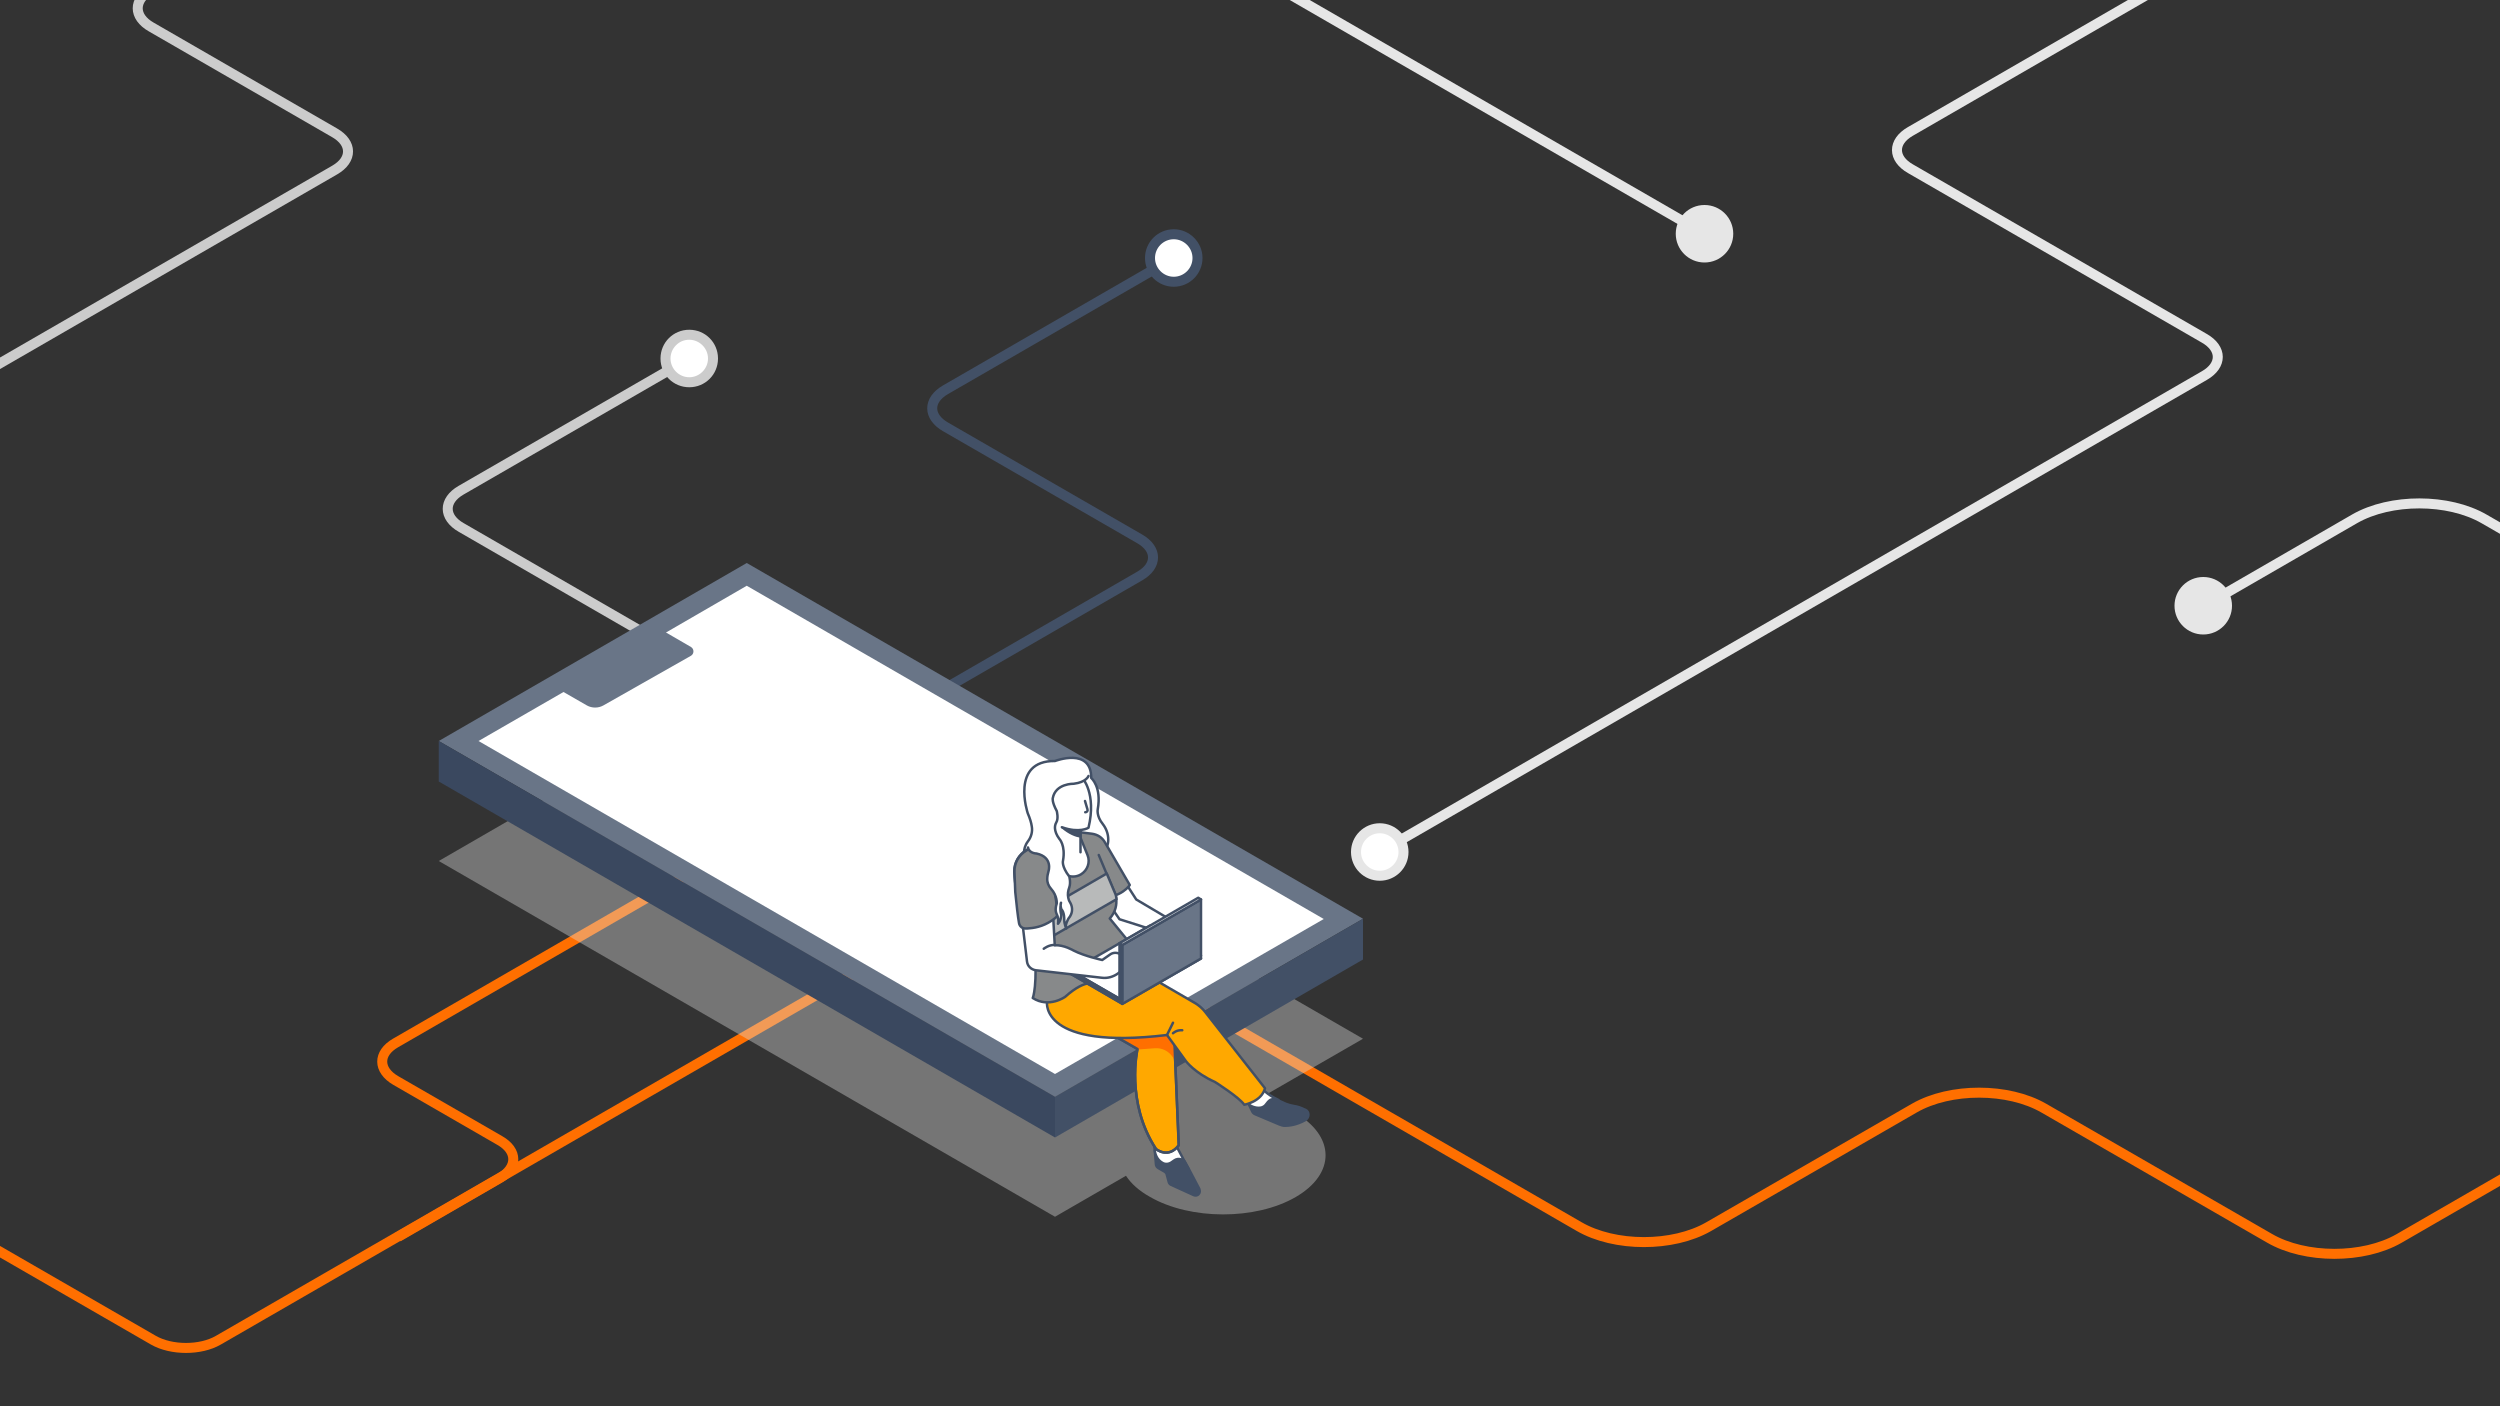 <?xml version="1.0" encoding="utf-8"?>
<!-- Generator: Adobe Illustrator 24.1.0, SVG Export Plug-In . SVG Version: 6.00 Build 0)  -->
<svg version="1.1" id="Layer_1" xmlns="http://www.w3.org/2000/svg" xmlns:xlink="http://www.w3.org/1999/xlink" x="0px" y="0px"
	 viewBox="0 0 1000 562.5" style="enable-background:new 0 0 1000 562.5;" xml:space="preserve">
<rect x="0" y="0" width="1000" height="562.5" fill="#333333" stroke="none"/>
<style type="text/css">
	.st0{clip-path:url(#SVGID_2_);}
	.st1{fill:none;stroke:#E6E6E6;stroke-width:4;stroke-miterlimit:10;}
	.st2{fill:none;stroke:#FF6F00;stroke-width:4;stroke-miterlimit:10;}
	.st3{clip-path:url(#SVGID_4_);}
	.st4{fill:none;stroke:#CCCCCC;stroke-width:4;stroke-miterlimit:10;}
	.st5{clip-path:url(#SVGID_6_);}
	.st6{fill:none;stroke:#425066;stroke-width:4;stroke-miterlimit:10;}
	.st7{fill:#FFFFFF;}
	.st8{fill:#CCCCCC;}
	.st9{fill:#425066;}
	.st10{fill:#E6E6E6;}
	.st11{opacity:0.39;fill-rule:evenodd;clip-rule:evenodd;fill:#DDDDDD;}
	.st12{fill:#697587;}
	.st13{fill:#3A485F;}
	.st14{fill:#FFFFFF;stroke:#425066;stroke-linecap:round;stroke-linejoin:round;}
	.st15{fill-rule:evenodd;clip-rule:evenodd;fill:#425066;stroke:#425066;stroke-linecap:round;stroke-linejoin:round;}
	.st16{fill-rule:evenodd;clip-rule:evenodd;fill:#FFFFFF;stroke:#425066;stroke-linecap:round;stroke-linejoin:round;}
	.st17{fill-rule:evenodd;clip-rule:evenodd;fill:#FFA800;stroke:#425066;stroke-linecap:round;stroke-linejoin:round;}
	.st18{fill-rule:evenodd;clip-rule:evenodd;fill:#FF6F00;}
	.st19{fill:none;stroke:#425066;stroke-linecap:round;stroke-linejoin:round;}
	.st20{fill:#87898A;stroke:#425066;stroke-linecap:round;stroke-linejoin:round;}
	.st21{fill:#B8BABA;stroke:#425066;stroke-linecap:round;stroke-linejoin:round;}
	.st22{fill:#425066;stroke:#425066;stroke-linecap:round;stroke-linejoin:round;}
	.st23{fill:#FFFFFF;stroke:#FFFFFF;stroke-width:0.33;stroke-linecap:round;stroke-linejoin:round;}
	.st24{fill:#697587;stroke:#425066;stroke-linecap:round;stroke-linejoin:round;}
</style>
<g id="Footer">
	<g>
		<defs>
			<rect id="SVGID_1_" x="1000" width="1000" height="562.5"/>
		</defs>
		<clipPath id="SVGID_2_">
			<use xlink:href="#SVGID_1_"  style="overflow:visible;"/>
		</clipPath>
		<g class="st0">
			<g>
				<path class="st1" d="M957,186.3L1148.7,297c14.3,8.3,37.5,8.3,51.8,0.1l85.4-49.3c14.3-8.2,37.4-8.2,51.8,0.1l34.9,20.2"/>
				<path class="st2" d="M1580.4,442.6l-238.7-137.8c-14.3-8.3-37.5-8.3-51.8-0.1L942.1,505.5"/>
			</g>
		</g>
	</g>
	<g>
		<defs>
			<rect id="SVGID_3_" x="-1000" width="1000" height="562.5"/>
		</defs>
		<clipPath id="SVGID_4_">
			<use xlink:href="#SVGID_3_"  style="overflow:visible;"/>
		</clipPath>
		<g class="st3">
			<g>
				<line class="st4" x1="88.2" y1="94.2" x2="-247.5" y2="288"/>
				<path class="st2" d="M-476.2,382.3l104.1,60.1c14.4,8.3,37.5,8.3,51.8,0.1l84.3-48.7c14.3-8.2,37.4-8.2,51.8,0.1l284.8,164.5"/>
			</g>
		</g>
	</g>
	<g>
		<defs>
			<rect id="SVGID_5_" width="1000" height="562.5"/>
		</defs>
		<clipPath id="SVGID_6_">
			<use xlink:href="#SVGID_5_"  style="overflow:visible;"/>
		</clipPath>
		<g class="st5">
			<g>
				<path class="st4" d="M152.6-57.4L60.4-4.2C53.3,0,53.3,6.7,60.5,10.8l73.3,42.3c7.2,4.1,7.2,10.8,0.1,14.9l-253.2,146.2"/>
				<line class="st1" x1="681.8" y1="93.5" x2="422.2" y2="-56.4"/>
				<path class="st1" d="M911.6-32.6L764.1,52.6c-7.1,4.1-7.1,10.8,0.1,14.9l117.5,67.8c7.2,4.1,7.2,10.8,0.1,14.9L551.9,340.8"/>
				<path class="st1" d="M1074,253.9l-80.3-46.3c-14.3-8.3-37.5-8.3-51.8-0.1l-60.6,35"/>
				<path class="st2" d="M1122.5,323.2L1018.9,383c-7.1,4.1-7.1,10.8,0.1,15l41.6,24c7.2,4.1,7.2,10.8,0.1,15l-101.1,58.4
					c-14.3,8.2-37.5,8.2-51.8-0.1l-90.2-52c-14.3-8.3-37.5-8.3-51.8-0.1l-82.4,47.5c-14.3,8.2-37.5,8.2-51.8-0.1L453.9,388"/>
				<path class="st6" d="M469.5,103.2l-91.3,52.7c-7.1,4.1-7.1,10.8,0.1,14.9l77.5,44.7c7.2,4.1,7.2,10.8,0.1,14.9l-109.1,63"/>
				<path class="st4" d="M275.7,143.4l-91.3,52.7c-7.1,4.1-7.1,10.8,0.1,14.9l142.9,82.5"/>
				<path class="st2" d="M384.6,364.5L87.3,536.1c-7.1,4.1-18.7,4.1-25.9,0l-94.3-54.4"/>
				<g>
					<circle class="st7" cx="275.7" cy="143.4" r="9.5"/>
					<path class="st8" d="M275.7,135.9c4.1,0,7.5,3.4,7.5,7.5s-3.4,7.5-7.5,7.5s-7.5-3.4-7.5-7.5c0-2,0.8-3.9,2.2-5.3
						C271.9,136.6,273.7,135.9,275.7,135.9 M275.7,131.9c-6.4,0-11.5,5.1-11.5,11.5s5.1,11.5,11.5,11.5s11.5-5.1,11.5-11.5
						S282.1,131.9,275.7,131.9L275.7,131.9z"/>
				</g>
				<g>
					<path class="st7" d="M469.5,112.7c-5.2,0-9.5-4.3-9.5-9.5s4.3-9.5,9.5-9.5s9.5,4.3,9.5,9.5c0,2.5-1,4.9-2.8,6.7
						S472,112.7,469.5,112.7z"/>
					<path class="st9" d="M469.5,95.7c4.1,0,7.5,3.4,7.5,7.5c0,2-0.8,3.9-2.2,5.3c-1.4,1.4-3.3,2.2-5.3,2.2c-4.1,0-7.5-3.4-7.5-7.5
						c0-2,0.8-3.9,2.2-5.3C465.6,96.5,467.5,95.7,469.5,95.7 M469.5,91.7c-6.4,0-11.5,5.2-11.5,11.5s5.1,11.5,11.5,11.5
						s11.5-5.2,11.5-11.5S475.8,91.7,469.5,91.7L469.5,91.7z"/>
				</g>
				<g>
					<circle class="st7" cx="551.9" cy="340.8" r="9.5"/>
					<path class="st10" d="M551.9,333.3c4.1,0,7.5,3.4,7.5,7.5c0,2-0.8,3.9-2.2,5.3c-1.4,1.4-3.3,2.2-5.3,2.2
						c-4.1,0-7.5-3.4-7.5-7.5c0-2,0.8-3.9,2.2-5.3C548,334.1,549.9,333.3,551.9,333.3 M551.9,329.3c-6.3,0-11.5,5.1-11.5,11.5
						s5.2,11.5,11.5,11.5s11.5-5.1,11.5-11.5S558.2,329.3,551.9,329.3L551.9,329.3z"/>
				</g>
				<circle class="st10" cx="681.8" cy="93.5" r="11.5"/>
				<circle class="st10" cx="881.3" cy="242.3" r="11.5"/>
				<path class="st2" d="M317,325.5l-158.8,91.7c-7.1,4.1-7.1,10.8,0.1,15l41.6,24c7.2,4.1,7.2,10.8,0.1,15l-40.8,23.6"/>
			</g>
		</g>
	</g>
</g>
<g id="Main">
	<path class="st11" d="M518,445.1c-4.3-2.5-9.3-4.3-14.6-5.5l41.8-24.1L298.7,273.2l-123.2,71.2L422,486.7l28.4-16.4
		c2,3.1,5.2,6,9.5,8.4c16.2,9.4,42.4,9.4,58.4,0.1C534.3,469.5,534.2,454.5,518,445.1z"/>
	<g>
		<polygon class="st12" points="545.2,367.5 422,438.7 175.5,296.4 298.7,225.2 		"/>
		<polygon class="st9" points="545.2,367.5 545.2,383.8 422,455 422,438.7 		"/>
		<polygon class="st13" points="422,438.7 175.5,296.4 175.5,312.6 422,455 		"/>
		<path class="st7" d="M298.7,234.3L266.4,253l10,5.8c1.3,0.8,1.3,2.7,0,3.5l-35.1,19.9c-2,1.1-4.5,1.1-6.5,0l-9.4-5.4l-34,19.6
			L422,429.6l107.5-62L298.7,234.3L298.7,234.3z"/>
	</g>
	<g>
		<path class="st14" d="M409.9,343c0,0-1.2-3.2,1.3-6.5c1.3-1.7,1.9-3.9,1.5-6c-0.2-1.4-0.7-3.1-1.6-5.2c0,0-7.1-21.1,10.9-20.9
			c0,0,14.5-5.6,14.5,6.8c0,0,4.2,3.5,2.6,12.5c0,0-0.6,2.7,2,5.9c1.4,1.8,2.2,4,2.2,6.2c0,2-0.6,4.2-2.9,5.2L409.9,343L409.9,343z"
			/>
		<path class="st15" d="M479.9,476.5c0,0.9-0.7,1.7-1.7,1.7c-0.3,0-0.5-0.1-0.8-0.2l-9-4.1c-0.4-0.2-0.8-0.6-0.9-1.1l-0.8-3
			c-0.1-0.5-0.4-0.8-0.8-1.1l-2.6-1.5c-0.5-0.3-0.8-0.8-0.9-1.3l-0.5-5.8c0.1,0.9,0.7,3.5,3,4.8c1.1,0.6,2.5,0.6,3.6-0.1l1.3-0.9
			c1.5-1,3.5-0.5,4.3,1.1l1.4,2.5l0.1,0.2l4.1,7.8C479.8,475.9,479.9,476.2,479.9,476.5L479.9,476.5z"/>
		<path class="st16" d="M475.5,467.7l-1.4-2.5c-0.8-1.6-2.8-2.1-4.3-1.1l-1.3,0.9c-1.1,0.7-2.5,0.8-3.6,0.1c-2.3-1.3-2.9-3.9-3-4.8
			c0-0.2,0-0.3,0-0.3l-0.5-4.7l7.6,0.2L475.5,467.7L475.5,467.7z"/>
		<path class="st17" d="M442.8,412.6l12.2,7c0,0-4.9,21.3,7.4,40c0,0,4.9,4.1,9.1-1.5l-2-47.6L442.8,412.6L442.8,412.6z"/>
		<path class="st18" d="M469.5,410.6l-26.6,2l12.2,7c0,0,0,0.1,0,0.2l6.9-0.5c2.8-0.2,5.4,1.1,7,3.4l1.2,1.8L469.5,410.6
			L469.5,410.6z"/>
		<path class="st19" d="M442.8,412.6l12.2,7c0,0-4.9,21.3,7.4,40c0,0,4.9,4.1,9.1-1.5l-2-47.6L442.8,412.6L442.8,412.6z"/>
		<polygon class="st14" points="450,352.8 454.5,359.8 472.9,370.7 468,374.1 447.8,367.7 436.4,351 		"/>
		<path class="st20" d="M429.6,332.6l7.2,0.9c2.2,0.3,4.1,1.5,5.2,3.5l9.9,17c0,0-3.2,5.2-12.2,5.2L429.6,332.6z"/>
		<path class="st15" d="M522,448.1c-3.5,1.9-6.4,2.2-8,2.2c-0.8,0-1.5-0.2-2.2-0.5l-9.7-4.1c-0.5-0.2-1-0.6-1.2-1.1l-1.2-2.5
			c1.5,1.1,4.4,1.7,5.8,0.7c1-0.7,1.4-1.9,2.4-2.5c1.1-0.7,2.4-0.5,3.5-0.1c1.2,0.6,2.3,1,3.1,1.4c1,0.4,2,0.6,3,0.8
			c1.5,0.2,2.9,0.7,4.3,1.4l0.3,0.1C523.8,444.6,523.8,447.1,522,448.1L522,448.1z"/>
		<path class="st16" d="M511.4,440c-1.2-0.3-2.5-0.6-3.5,0.1c-1,0.7-1.4,1.9-2.4,2.5c-1.4,1-4.3,0.5-5.8-0.7l-1.3-2.8l5.2-5.1
			C505.6,436.8,508.8,438.8,511.4,440L511.4,440z"/>
		<path class="st17" d="M418.8,394.7v6.2c0,0-2.6,19.2,48,13.1l7.6,10.5c0,0,3.5,4.7,11.6,8.3c0,0,9.8,6.2,11.7,9.1
			c0,0,6.9-1.2,8.3-6.6l-24-30.6c-1-1.3-2.3-2.4-3.7-3.3l-35.8-20.8L418.8,394.7L418.8,394.7z"/>
		<line class="st19" x1="466.8" y1="414" x2="469.2" y2="409.1"/>
		<path class="st19" d="M469.2,413.3c0,0,1.4-1.4,3.7-1.2"/>
		<path class="st20" d="M439.5,342l3.1,7.4l3.5,8.3c0,0,0.3,0.8,0.4,2c0.2,1.9-0.1,4.9-2.6,7.7l12.6,15.4l-17.9,10.9
			c0,0-3.8-2.8-12.5,5c0,0-6.5,4.7-13,0.5c0,0,2.1-4.6,0.6-23.3l-1.9-4.7l-2.9-7.2c-1.9-4.8-3-10-3.2-15.2c0-0.1,0-0.3,0-0.4
			c0-3.4,1.9-6.6,4.9-8.4l6.1-3.5l6.5-3.7h2.2"/>
		<path class="st21" d="M446.6,359.7l-29.1,16.8V364l25.2-14.6l3.5,8.3C446.2,357.7,446.5,358.5,446.6,359.7L446.6,359.7z"/>
		<polygon class="st14" points="480.4,383.4 448.9,401.5 428.6,389.7 459.9,371.6 		"/>
		<polygon class="st14" points="480.4,382.2 449.1,400.2 428.6,388.4 459.9,370.3 		"/>
		<polygon class="st22" points="448.9,400.2 428.6,388.4 428.6,389.7 448.9,401.5 		"/>
		<path class="st14" d="M408.9,368.6l1.9,16c0.2,1.8,1.6,3.2,3.5,3.5l26.4,3c2.4,0.3,4.7-0.4,6.6-1.8l5.4-4.1l-4.1-3.2
			c-1.4-1.1-3.3-1.2-4.7-0.1l-3,2.1c0,0-7-1.5-11.5-3.8c0,0-3.8-2.3-7.5-2.1l-0.8-14.5L408.9,368.6L408.9,368.6z"/>
		<path class="st14" d="M417.5,379.5c0,0,2.1-1.7,4.5-1.5"/>
		<path class="st14" d="M429.4,328.2l5.6,13.8c1.2,2.9,0,6.2-2.7,7.8l0,0c-3.5,2-8,0.2-9.1-3.7l-5.6-19.1L429.4,328.2L429.4,328.2z"
			/>
		<polyline class="st14" points="419.8,334.9 417.5,327 422.7,323.2 425.8,320.9 432.2,330.2 432.2,340.9 		"/>
		<path class="st22" d="M432.2,330.2v4.4c-1.8-0.3-4.4-1.2-7.4-3.8l4.3-1.2l-3.3-8.8L432.2,330.2L432.2,330.2z"/>
		<path class="st14" d="M420.1,324.2v-9.8l12.8-3.3c0,0,5.8,6.2,2.5,20c0,0-3.6,2.3-10.6-0.2"/>
		<path class="st14" d="M434,320.4l1,3.4c0.2,0.6-0.3,1.1-0.9,1.1"/>
		<path class="st20" d="M423.1,364.7c0.1,0.9-0.2,1.9-1,2.5c-3.7,3-7.5,3.9-10.2,4.1c-0.6,0.1-1.2,0.1-1.7,0.1
			c-1.3,0-2.4-0.9-2.6-2.2c-0.5-2.8-1-7.5-1.5-12.4l-0.3-7.9c-0.2-3.6,1.7-7,4.9-8.8l6.1-3.5h2L423.1,364.7L423.1,364.7z"/>
		<path class="st23" d="M435.4,310.4c0,0-0.9,2.5-5.9,3.1c0,0-7.3-0.2-8.4,5.8c0,0-0.4,1.4,1.6,5.1c0,0,0.8,3-0.2,4.6
			c-0.4,0.7-0.6,1.6-0.5,2.5c0.1,1,0.5,2.4,1.7,4c0,0,2.6,2.6,1.5,8.8c0,0-0.7,2.1,2.5,6.3c0,0,0.7,2.4,0,4.4
			c-0.5,1.3-0.7,2.7-0.4,4.1c0.1,0.6,0.3,1.2,0.7,1.8c0.9,1.5,1.1,3.3,0.4,4.9c-0.2,0.5-0.5,1-1,1.6c0,0-1.6,2.7-0.9,4
			c0,0-0.8-1.7-0.8-3.5c0-1.1-0.1-2.2-0.5-3.2c-0.2-0.4-0.4-0.8-0.7-1.1c0,0-0.5-1.6-0.1-2.5c0,0-0.6,2.7,0.1,4.8c0,0,0,2.2-1.3,3.6
			c0,0,0.4-2.1-0.5-3.8c-0.4-0.8-0.5-1.7-0.4-2.5c0-0.5,0.2-1.1,0.4-1.8c0,0,0.3-3-2.3-5.9c-1-1.1-1.6-2.6-1.5-4.1
			c0-0.8,0.2-1.8,0.5-2.9c0,0,1.9-5.6-4.8-7.1c0,0-2.9,0-3.4-2.4l4.6-5.9l-0.3-17.1l6.7-5.4l12-2L435.4,310.4L435.4,310.4z"/>
		<path class="st14" d="M435.4,310.4c0,0-0.9,2.5-5.9,3.1c0,0-7.3-0.2-8.4,5.8c0,0-0.4,1.4,1.6,5.1c0,0,0.8,3-0.2,4.6
			c-0.4,0.7-0.6,1.6-0.5,2.5c0.1,1,0.5,2.4,1.7,4c0,0,2.6,2.6,1.5,8.8c0,0-0.7,2.1,2.5,6.3c0,0,0.7,2.4,0,4.4
			c-0.5,1.3-0.7,2.7-0.4,4.1c0.1,0.6,0.3,1.2,0.7,1.8c0.9,1.5,1.1,3.3,0.4,4.9c-0.2,0.5-0.5,1-1,1.6c0,0-1.6,2.7-0.9,4
			c0,0-0.8-1.7-0.8-3.5c0-1.1-0.1-2.2-0.5-3.2c-0.2-0.4-0.4-0.8-0.7-1.1c0,0-0.5-1.6-0.1-2.5c0,0-0.6,2.7,0.1,4.8c0,0,0,2.2-1.3,3.6
			c0,0,0.4-2.1-0.5-3.8c-0.4-0.8-0.5-1.7-0.4-2.5c0-0.5,0.2-1.1,0.4-1.8c0,0,0.3-3-2.3-5.9c-1-1.1-1.6-2.6-1.5-4.1
			c0-0.8,0.2-1.8,0.5-2.9c0,0,1.9-5.6-4.8-7.1c0,0-2.9,0-3.4-2.4"/>
		<polygon class="st24" points="480.4,383.4 448.9,401.6 448.9,378 480.4,359.8 		"/>
		<polygon class="st14" points="480.4,359.8 448.9,378 447.8,377.3 479.3,359.1 		"/>
		<polygon class="st22" points="448.9,400.2 448.9,378 447.8,377.3 447.8,399.6 		"/>
	</g>
</g>
</svg>

